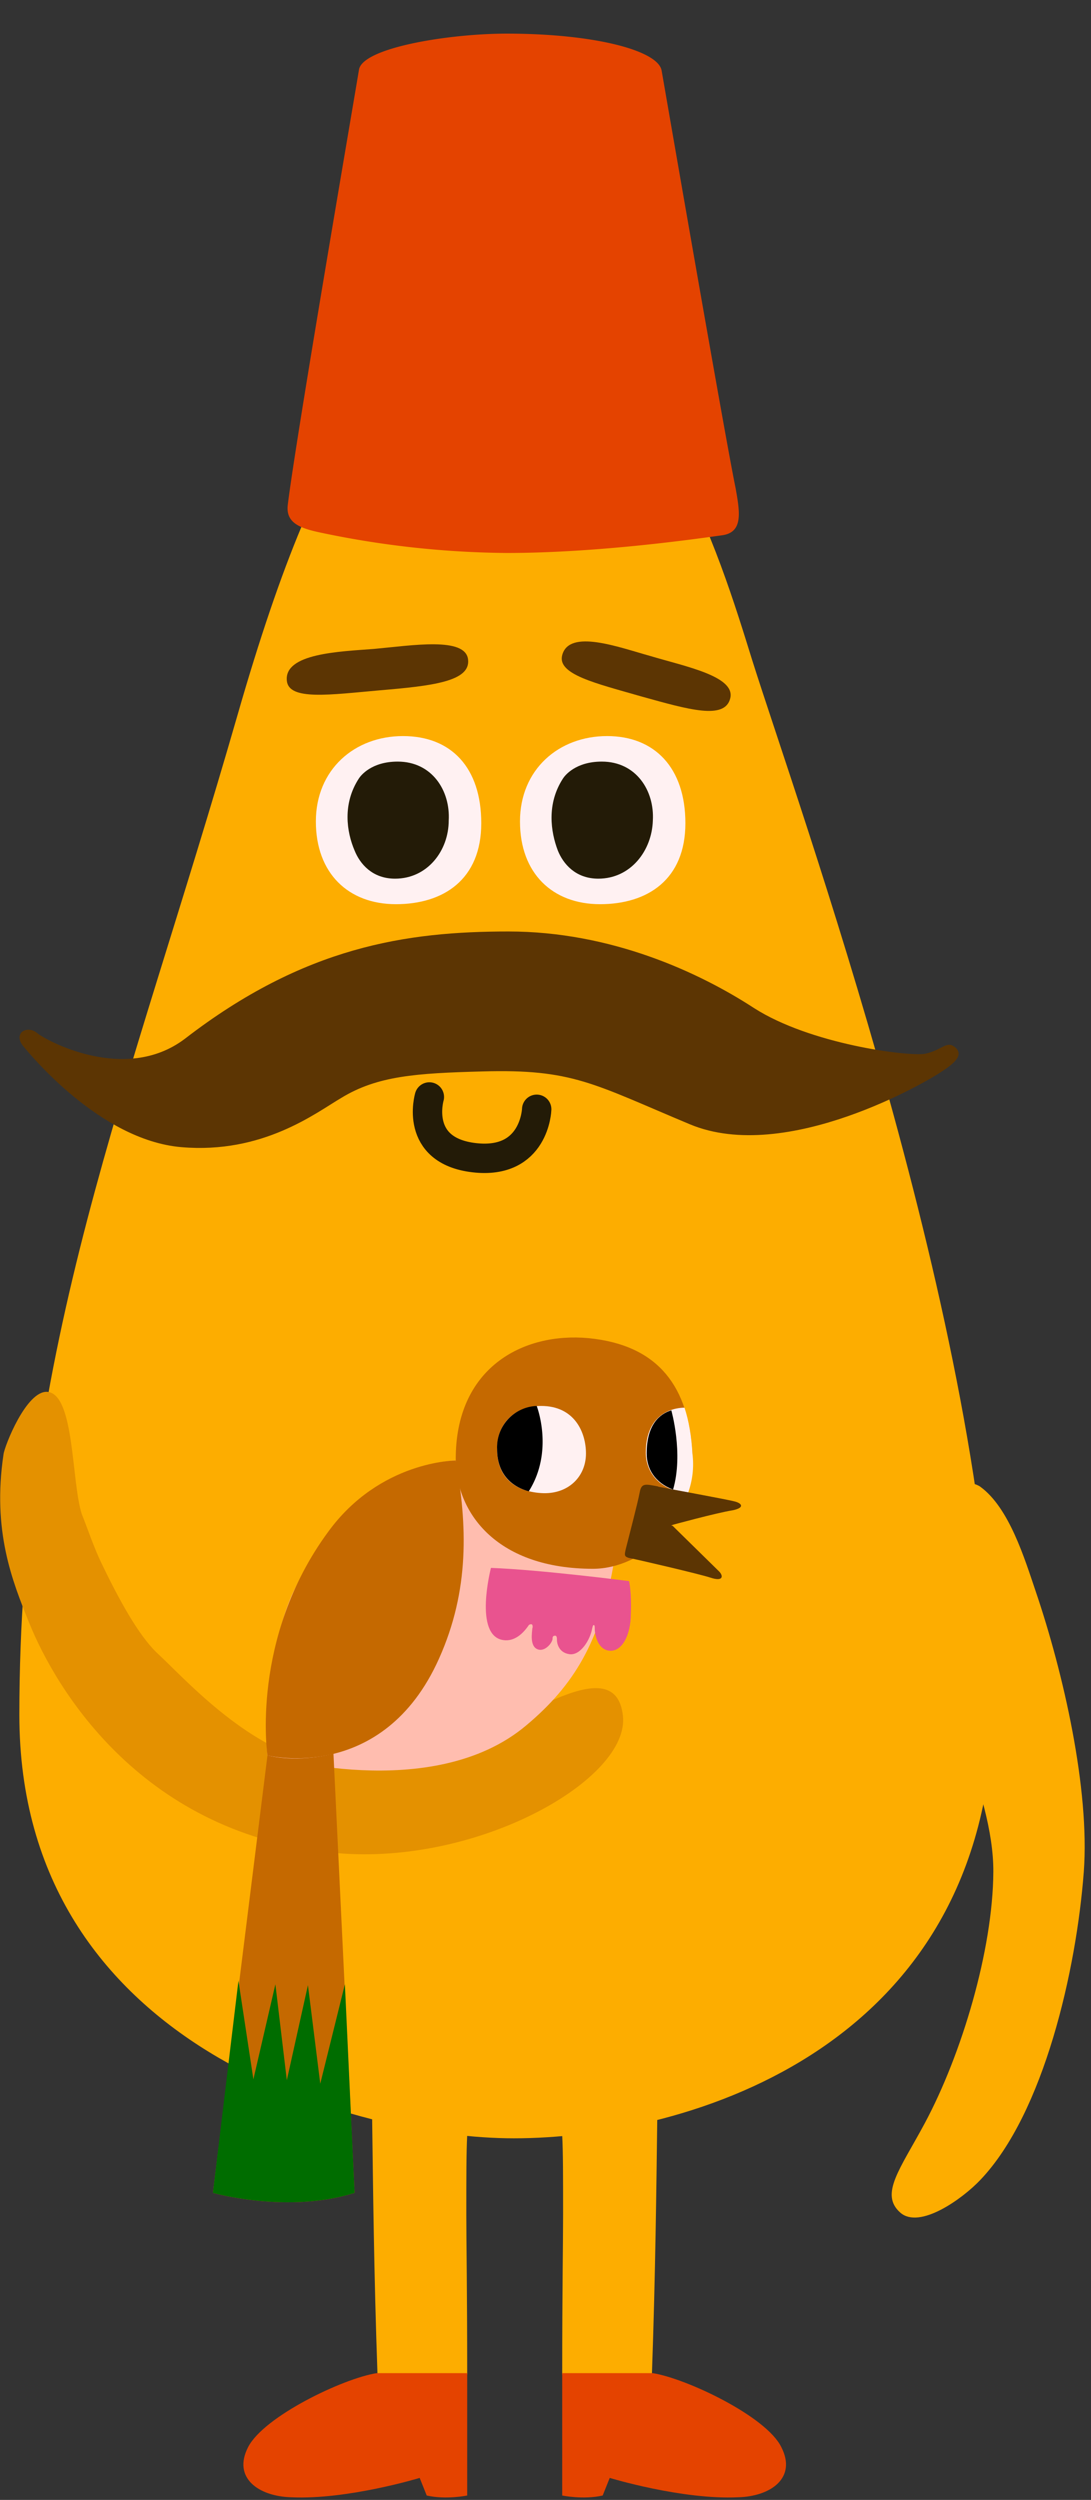 <svg id="eZ6kAhQOctH1" xmlns="http://www.w3.org/2000/svg" viewBox="0 0 124 284" shape-rendering="geometricPrecision" text-rendering="geometricPrecision"><rect x="0" y="0" width="124" height="284" fill="#333333" stroke="none"/><style>@keyframes eZ6kAhQOctH8_to__to{0%,33.333%,66.667%{transform:translate(56.465px,127px);animation-timing-function:cubic-bezier(.455,.03,.515,.955)}16.667%,50%,83.333%{transform:translate(56.465px,124px);animation-timing-function:cubic-bezier(.455,.03,.515,.955)}to{transform:translate(56.465px,127px)}}@keyframes eZ6kAhQOctH11_c_o{0%,11.667%,41.667%,45%,75%,78.333%,8.333%,to{opacity:0}10%,43.333%,76.667%{opacity:1}}@keyframes eZ6kAhQOctH12_c_o{0%,11.667%,41.667%,45%,75%,78.333%,8.333%,to{opacity:0}10%,43.333%,76.667%{opacity:1}}@keyframes eZ6kAhQOctH13_c_o{0%,11.667%,41.667%,45%,75%,78.333%,8.333%,to{opacity:1}10%,43.333%,76.667%{opacity:0}}@keyframes eZ6kAhQOctH16_c_o{0%,11.667%,41.667%,45%,75%,78.333%,8.333%,to{opacity:1}10%,43.333%,76.667%{opacity:0}}@keyframes eZ6kAhQOctH19_tr__tr{0%,23.333%{transform:translate(55.587px,114.295px) rotate(0deg);animation-timing-function:cubic-bezier(.445,.05,.55,.95)}3.333%{transform:translate(55.587px,114.295px) rotate(-6.577deg);animation-timing-function:cubic-bezier(.445,.05,.55,.95)}6.667%{transform:translate(55.587px,114.295px) rotate(12.192deg);animation-timing-function:cubic-bezier(.445,.05,.55,.95)}11.667%{transform:translate(55.587px,114.295px) rotate(-3.377deg);animation-timing-function:cubic-bezier(.445,.05,.55,.95)}16.667%{transform:translate(55.587px,114.295px) rotate(8.05deg);animation-timing-function:cubic-bezier(.445,.05,.55,.95)}to{transform:translate(55.587px,114.295px) rotate(0deg)}}@keyframes eZ6kAhQOctH28_tr__tr{0%,16.667%,35%,60.5%,78.833%{transform:translate(34.163px,195.921px) rotate(0deg);animation-timing-function:cubic-bezier(.445,.05,.55,.95)}21.667%,65.5%{transform:translate(34.163px,195.921px) rotate(3.403deg);animation-timing-function:cubic-bezier(.445,.05,.55,.95)}30%,73.833%{transform:translate(34.163px,195.921px) rotate(-4.926deg);animation-timing-function:cubic-bezier(.445,.05,.55,.95)}to{transform:translate(34.163px,195.921px) rotate(0deg)}}@keyframes eZ6kAhQOctH31_tr__tr{0%,36.667%,57.167%,8.333%,85.5%{transform:translate(48.588px,165.8px) rotate(0deg);animation-timing-function:cubic-bezier(.42,0,.58,1)}13.333%,62.167%{transform:translate(48.588px,165.8px) rotate(4.033deg);animation-timing-function:cubic-bezier(.42,0,.58,1)}18.333%,67.167%{transform:translate(48.588px,165.8px) rotate(1.714deg);animation-timing-function:cubic-bezier(.42,0,.58,1)}21.667%,70.5%{transform:translate(48.588px,165.8px) rotate(4.198deg);animation-timing-function:cubic-bezier(.42,0,.58,1)}26.667%,75.5%{transform:translate(48.588px,165.8px) rotate(1.519deg);animation-timing-function:cubic-bezier(.42,0,.58,1)}31.667%,80.5%{transform:translate(48.588px,165.8px) rotate(4.272deg);animation-timing-function:cubic-bezier(.42,0,.58,1)}to{transform:translate(48.588px,165.8px) rotate(0deg)}}@keyframes eZ6kAhQOctH36_tr__tr{0%,16.667%,50%,83.333%{transform:translate(71.156px,172.55px) rotate(0deg)}18.333%,51.667%,85%{transform:translate(71.156px,172.55px) rotate(9.312deg)}20%,53.333%,86.667%{transform:translate(71.156px,172.55px) rotate(-3.411deg)}21.667%,55%,88.333%{transform:translate(71.156px,172.55px) rotate(-3.188deg)}23.333%,56.667%,90%{transform:translate(71.156px,172.55px) rotate(10.106deg)}25%,58.333%,91.667%,to{transform:translate(71.156px,172.55px) rotate(-1.635deg)}}@keyframes eZ6kAhQOctH37_tr__tr{0%,16.667%,50%,83.333%{transform:translate(73.4px,165.4px) rotate(0deg)}18.333%,51.667%,85%{transform:translate(73.4px,165.4px) rotate(-9.085deg)}20%,53.333%,86.667%{transform:translate(73.4px,165.4px) rotate(.51deg)}21.667%,55%,88.333%{transform:translate(73.4px,165.4px) rotate(.476deg)}23.333%,56.667%,90%{transform:translate(73.4px,165.4px) rotate(-7.791deg)}25%,58.333%,91.667%,to{transform:translate(73.4px,165.4px) rotate(-.208deg)}}@keyframes eZ6kAhQOctH41_c_o{0%,25%,58.333%,91.667%,to{opacity:0}16.667%,50%,83.333%{opacity:0;animation-timing-function:cubic-bezier(.455,.03,.515,.955)}21.667%,55%,88.333%{opacity:1;animation-timing-function:cubic-bezier(.455,.03,.515,.955)}}</style><g id="eZ6kAhQOctH2" transform="translate(0 4)" stroke="none" stroke-width="1"><path id="eZ6kAhQOctH3" d="M42.3 236.9c.1 7.6.2 17.3.6 28.7 0 0-.3 1.8 4.8 2 5.6.4 5.4-2.1 5.4-2 0-9.5-.1-14.9-.1-18 0-4.3 0-7.1.1-9 0-1.2 0-2.3-.4-3.3-1.4-3-6.3-3.7-8.8-1.9-1.7 1.3-1.6 2.1-1.6 3.5Z" fill="#FDAD00"/><path id="eZ6kAhQOctH4" d="M53.1 265.6v13.9s-2.4.5-4.6 0l-.8-2s-8.2 2.5-14.6 2.2c-3.7-.1-6.7-2.2-4.9-5.7 1.8-3.5 10.8-7.8 14.6-8.4h10.3Z" fill="#E44300"/></g><g id="eZ6kAhQOctH5" transform="translate(0 4)" stroke="none" stroke-width="1"><path id="eZ6kAhQOctH6" d="M74.7 236.9c-.1 7.6-.2 17.3-.6 28.7 0 0 .3 1.8-4.8 2-5.6.4-5.4-2.1-5.4-2 0-9.5.1-14.9.1-18 0-4.3 0-7.1-.1-9 0-1.2 0-2.3.4-3.3 1.4-3 6.3-3.7 8.8-1.9 1.7 1.3 1.6 2.1 1.6 3.5Z" fill="#FDAD00"/><path id="eZ6kAhQOctH7" d="M63.9 265.6v13.9s2.4.5 4.6 0l.8-2s8.2 2.5 14.6 2.2c3.7-.1 6.7-2.2 4.9-5.7-1.7-3.5-10.8-7.8-14.6-8.4H63.9Z" fill="#E44300"/></g><g transform="translate(56.47 127)" style="animation:eZ6kAhQOctH8_to__to 6000ms linear infinite normal forwards"><g id="eZ6kAhQOctH8" transform="translate(-56.47 -123.18)"><path id="eZ6kAhQOctH9" d="M85.5 71.2c-3.7-11.9-11.2-36.9-28.2-36.9-11.9 0-20.3 8.3-30.3 43.1C14.5 120.8 2.2 149.1 2.2 191c0 37.9 38.6 48.1 56.2 48.1 19.6 0 55.2-10.2 54.5-50.9-.5-40.6-22.2-100.5-27.4-117Z" fill="#FDAD00" stroke="none" stroke-width="1"/><g id="eZ6kAhQOctH10" stroke="none" stroke-width="1"><g style="animation:eZ6kAhQOctH13_c_o 6000ms linear infinite normal forwards"><path id="eZ6kAhQOctH14" d="M69 79.8c-5.5 0-9.9 3.8-9.9 9.7 0 5.9 3.7 9.4 9.1 9.4 5.4 0 9.7-2.8 9.7-9.2 0-6.3-3.5-9.9-8.9-9.9Z" fill="#FFF1F2"/><path id="eZ6kAhQOctH15" d="M64 84.6c.2-.3 1.4-1.9 4.4-1.9 3.9 0 6 3.3 5.8 6.7-.1 3.4-2.5 6.6-6.2 6.6-2.6 0-4-1.7-4.6-3.2-.8-2.1-1.3-5.3.6-8.2Z" fill="#231B07"/></g><g style="animation:eZ6kAhQOctH16_c_o 6000ms linear infinite normal forwards"><path id="eZ6kAhQOctH17" d="M45.8 79.8c-5.5 0-9.9 3.8-9.9 9.7 0 5.9 3.7 9.4 9.1 9.4 5.4 0 9.7-2.8 9.7-9.2 0-6.3-3.4-9.9-8.9-9.9Z" fill="#FFF1F2"/><path id="eZ6kAhQOctH18" d="M40.8 84.6c.2-.3 1.4-1.9 4.4-1.9 3.9 0 6 3.3 5.8 6.7 0 3.4-2.4 6.6-6.1 6.6-2.6 0-4-1.7-4.6-3.2-.9-2.1-1.4-5.3.5-8.2Z" fill="#231B07"/></g></g><g transform="translate(55.59 114.3)" style="animation:eZ6kAhQOctH19_tr__tr 6000ms linear infinite normal forwards"><path id="eZ6kAhQOctH19" d="M54.8 117.9c-7.5.2-11.9.5-16 3-2.9 1.7-8.9 6.4-18.2 5.6-9.3-.8-17.3-10.7-17.9-11.4-.6-.7-.6-1.3-.2-1.7.4-.3 1.1-.4 1.8.2.7.6 9.8 5.8 16.7.6C34.6 103.7 46.2 102 57.8 102c11.6 0 21.6 4.6 27.9 8.7 6.4 4.1 17.4 5.5 19.4 5.2 2-.4 2.5-1.6 3.5-.7 1 .9-.3 1.9-1.7 2.8-1.3.9-17.5 10.5-28.5 5.9s-13.3-6.3-23.6-6Z" transform="translate(-55.59 -114.3)" fill="#5C3503" stroke="none" stroke-width="1"/></g><path id="eZ6kAhQOctH20" d="M48.8 120.8s-1.8 6.1 5.1 6.9c6.9.8 7.1-5.5 7.1-5.5" fill="none" stroke="#231B07" stroke-width="3.34" stroke-linecap="round" stroke-linejoin="round" stroke-miterlimit="10"/><path id="eZ6kAhQOctH21" d="M42.5 69.9c-3.9.3-10.2.5-9.9 3.6.2 2.3 4.9 1.6 10.6 1.1 5.9-.5 10.3-1 10-3.5-.3-2.6-6.3-1.6-10.7-1.2Z" fill="#5C3503" stroke="none" stroke-width="1"/><path id="eZ6kAhQOctH22" d="M73.9 70.7c-3.6-1-9.2-3.1-10-.1-.6 2.2 3.8 3.2 9 4.7 5.4 1.5 9.5 2.7 10.1.2.6-2.5-5.1-3.6-9.1-4.8Z" fill="#5C3503" stroke="none" stroke-width="1"/><path id="eZ6kAhQOctH23" d="M57.6 0C51 0 41.2 1.6 40.8 4.1c-.4 2.5-7.2 42-8.1 49.5-.2 2 1.4 2.6 3.8 3.1A106 106 0 0 0 57.6 59C68 59 79.1 57.4 82 57c2.5-.3 2.1-2.6 1.6-5.4-1.2-5.8-8-45.1-8.4-47.4C74.8 1.9 67.5 0 57.6 0Z" fill="#E44300" stroke="none" stroke-width="1"/><g id="eZ6kAhQOctH24"><path id="eZ6kAhQOctH25" d="M3.3 180.5c3.1 7.7 13 24.2 35 26.2 16.1 1.4 33.3-8.4 32.5-15.6-.9-8.1-13 1.8-19.9 3.7-3.8 1.1-9.3 2.9-15.3 1.5-7.8-1.8-14.7-9.5-17.5-12.1-1.9-1.7-4-5.1-6.5-10.3-.9-1.8-1.8-4.5-2.3-5.7-1.2-3.7-.8-13.6-3.9-13.9-2.4-.2-4.9 6.2-5 7.1-1.3 8.7 1 14.4 2.9 19.1Z" fill="#E49100" stroke="none" stroke-width="1"/><g id="eZ6kAhQOctH26"><path id="eZ6kAhQOctH27" d="M30.4 195.6s18.7 5.6 29.4-3.4c5.5-4.6 8.4-9.6 9.9-18.1 0 0-16.8 1.6-17.9-12 0 0-11.1 0-18.3 14.6-2 4-3.7 12.3-3.1 18.9Z" fill="#FFBDAF" stroke="none" stroke-width="1"/><g transform="translate(34.16 195.92)" style="animation:eZ6kAhQOctH28_tr__tr 6000ms linear infinite normal forwards"><g id="eZ6kAhQOctH28" transform="translate(-34.16 -195.92)" stroke="none" stroke-width="1"><path id="eZ6kAhQOctH29" d="m30.4 195.6-6.2 49.7s8.5 2.4 16.1 0l-2.4-49.9s-3.8 1.1-7.5.2Z" fill="#C56900"/><path id="eZ6kAhQOctH30" d="M24.2 245.3s8.5 2.4 16.1 0l-1.1-23.7-2.8 11.3-1.4-11.2-2.4 10.8-1.3-10.9-2.5 10.8-1.7-11.2-2.9 24.1Z" fill="#006D00"/></g></g><g transform="translate(48.59 165.8)" style="animation:eZ6kAhQOctH31_tr__tr 6000ms linear infinite normal forwards"><path id="eZ6kAhQOctH31" d="M51.8 162.1s-8.6 0-14.5 8.1c-8.9 12.1-6.9 25.4-6.9 25.4s13.1 3.3 19.5-11c3.5-7.8 3.2-15.2 1.9-22.5Z" transform="translate(-48.59 -165.8)" fill="#C56900" stroke="none" stroke-width="1"/></g><path id="eZ6kAhQOctH33" d="M66.9 148.2c-7.5-.7-15.2 3.4-15.1 13.9.1 6.2 4.9 12.3 15.6 12.3 5.6 0 11.8-5.4 11.3-13.1-.4-7.4-3.7-12.3-11.8-13.1Z" fill="#C56900" stroke="none" stroke-width="1"/><path id="eZ6kAhQOctH34" d="M61.5 155.9c-2.9 0-5 1.9-5 4.9 0 3.2 2 4.8 5 5 3 .2 5.1-1.8 5.1-4.5 0-2.4-1.3-5.4-5.1-5.4Z" fill="#FFF1F2" stroke="none" stroke-width="1"/><path id="eZ6kAhQOctH35" d="M78.2 165.8c-3.3-.3-4.8-2.4-4.8-4.6 0-5.3 4.4-5.1 4.4-5.1.5 1.5.8 3.3.9 5.2.2 1.6 0 3.1-.5 4.5" fill="#FFF1F2" stroke="none" stroke-width="1"/><g transform="translate(71.16 172.55)" style="animation:eZ6kAhQOctH36_tr__tr 6000ms linear infinite normal forwards"><path id="eZ6kAhQOctH36" d="m76.3 169.5 5.3 5.2c.5.5.5 1.2-1 .7-1.2-.4-8.5-2.1-9.1-2.2-.6-.1-.5-.4-.4-.9.4-1.6 2.36-1 2.56-2.1l2.64-.7Z" transform="translate(-71.03 -172.55)" fill="#5C3503" stroke="none" stroke-width="1"/></g><g transform="translate(73.4 165.4)" style="animation:eZ6kAhQOctH37_tr__tr 6000ms linear infinite normal forwards"><path id="eZ6kAhQOctH37" d="M73.1 166.8c-.26-.94.1-2 1.6-1.7 1.5.3 8.1 1.5 8.8 1.7.8.2 1.2.7-.2 1-1.9.3-7 1.7-7 1.7s-.88.34-1.5 0-1.44-1.76-1.7-2.7Z" transform="translate(-73.4 -165.45)" fill="#5C3503" stroke="none" stroke-width="1"/></g><path id="eZ6kAhQOctH38" d="M76.3 169.5c2.31 3.34-2 3.32-4.8 3.7-.6-.1-.5-.4-.4-.9.4-1.6 1.4-5.4 1.6-6.5.2-1.1.6-1 2.1-.7l1.5 4.4" transform="translate(0 -.05)" fill="#5C3503" stroke="none" stroke-width="1"/><path id="eZ6kAhQOctH39" d="M60.1 165.6c2.9-4.6.9-9.7.9-9.7a4.7 4.7 0 0 0-4.5 4.9c0 2.6 1.4 4.2 3.6 4.8" fill="#000" stroke="none" stroke-width="1"/><path id="eZ6kAhQOctH40" d="M76.3 156.4s1.4 4.9.2 9c-2.1-.8-3-2.4-3-4.1 0-3.3 1.5-4.5 2.8-4.9" fill="#000" stroke="none" stroke-width="1"/><path id="eZ6kAhQOctH45" d="M71.5 175.8s-10.1-1.3-15.7-1.5c0 0-2 7.7 1.4 8.2 1.3.2 2.3-.8 2.9-1.7.1-.1.2-.1.3-.1.1 0 .2.2.1.5 0 .3-.4 2.2.8 2.4.7.1 1.4-.7 1.5-1.2 0-.2 0-.4.3-.4.2 0 .2.3.2.5s.1 1.4 1.4 1.6c1.3.2 2.4-1.7 2.6-2.9.1-.4.1-.4.2-.4s.1.2.1.5.2 2.2 1.6 2.4c1.5.2 2.5-1.8 2.5-4.2.1-2.4-.2-3.7-.2-3.7Z" fill="#E9538F" stroke="none" stroke-width="1"/><path d="M105.1 167.05s-.46 8.44 0 12.01c1.18 9.16 7.85 20.54 7.8 29.77-.05 8.89-3.6 20.74-7.8 28.57-2.79 5.2-5.14 8.03-2.79 10.13 2.2 1.96 7.08-1.56 9.1-3.69 7.27-7.61 10.94-23.96 11.77-35 .7-9.4-2.33-22.64-5.44-31.8-1.3-3.84-3.04-9.57-6.32-11.96-.95-.7-3.85-.7-3.85-.7l-2.47 2.67Z" fill="#FDAD00" stroke="none" stroke-width=".57" id="path-py4ia8cdycb" style="mix-blend-mode:normal" paint-order="fill"/></g></g></g></g></svg>